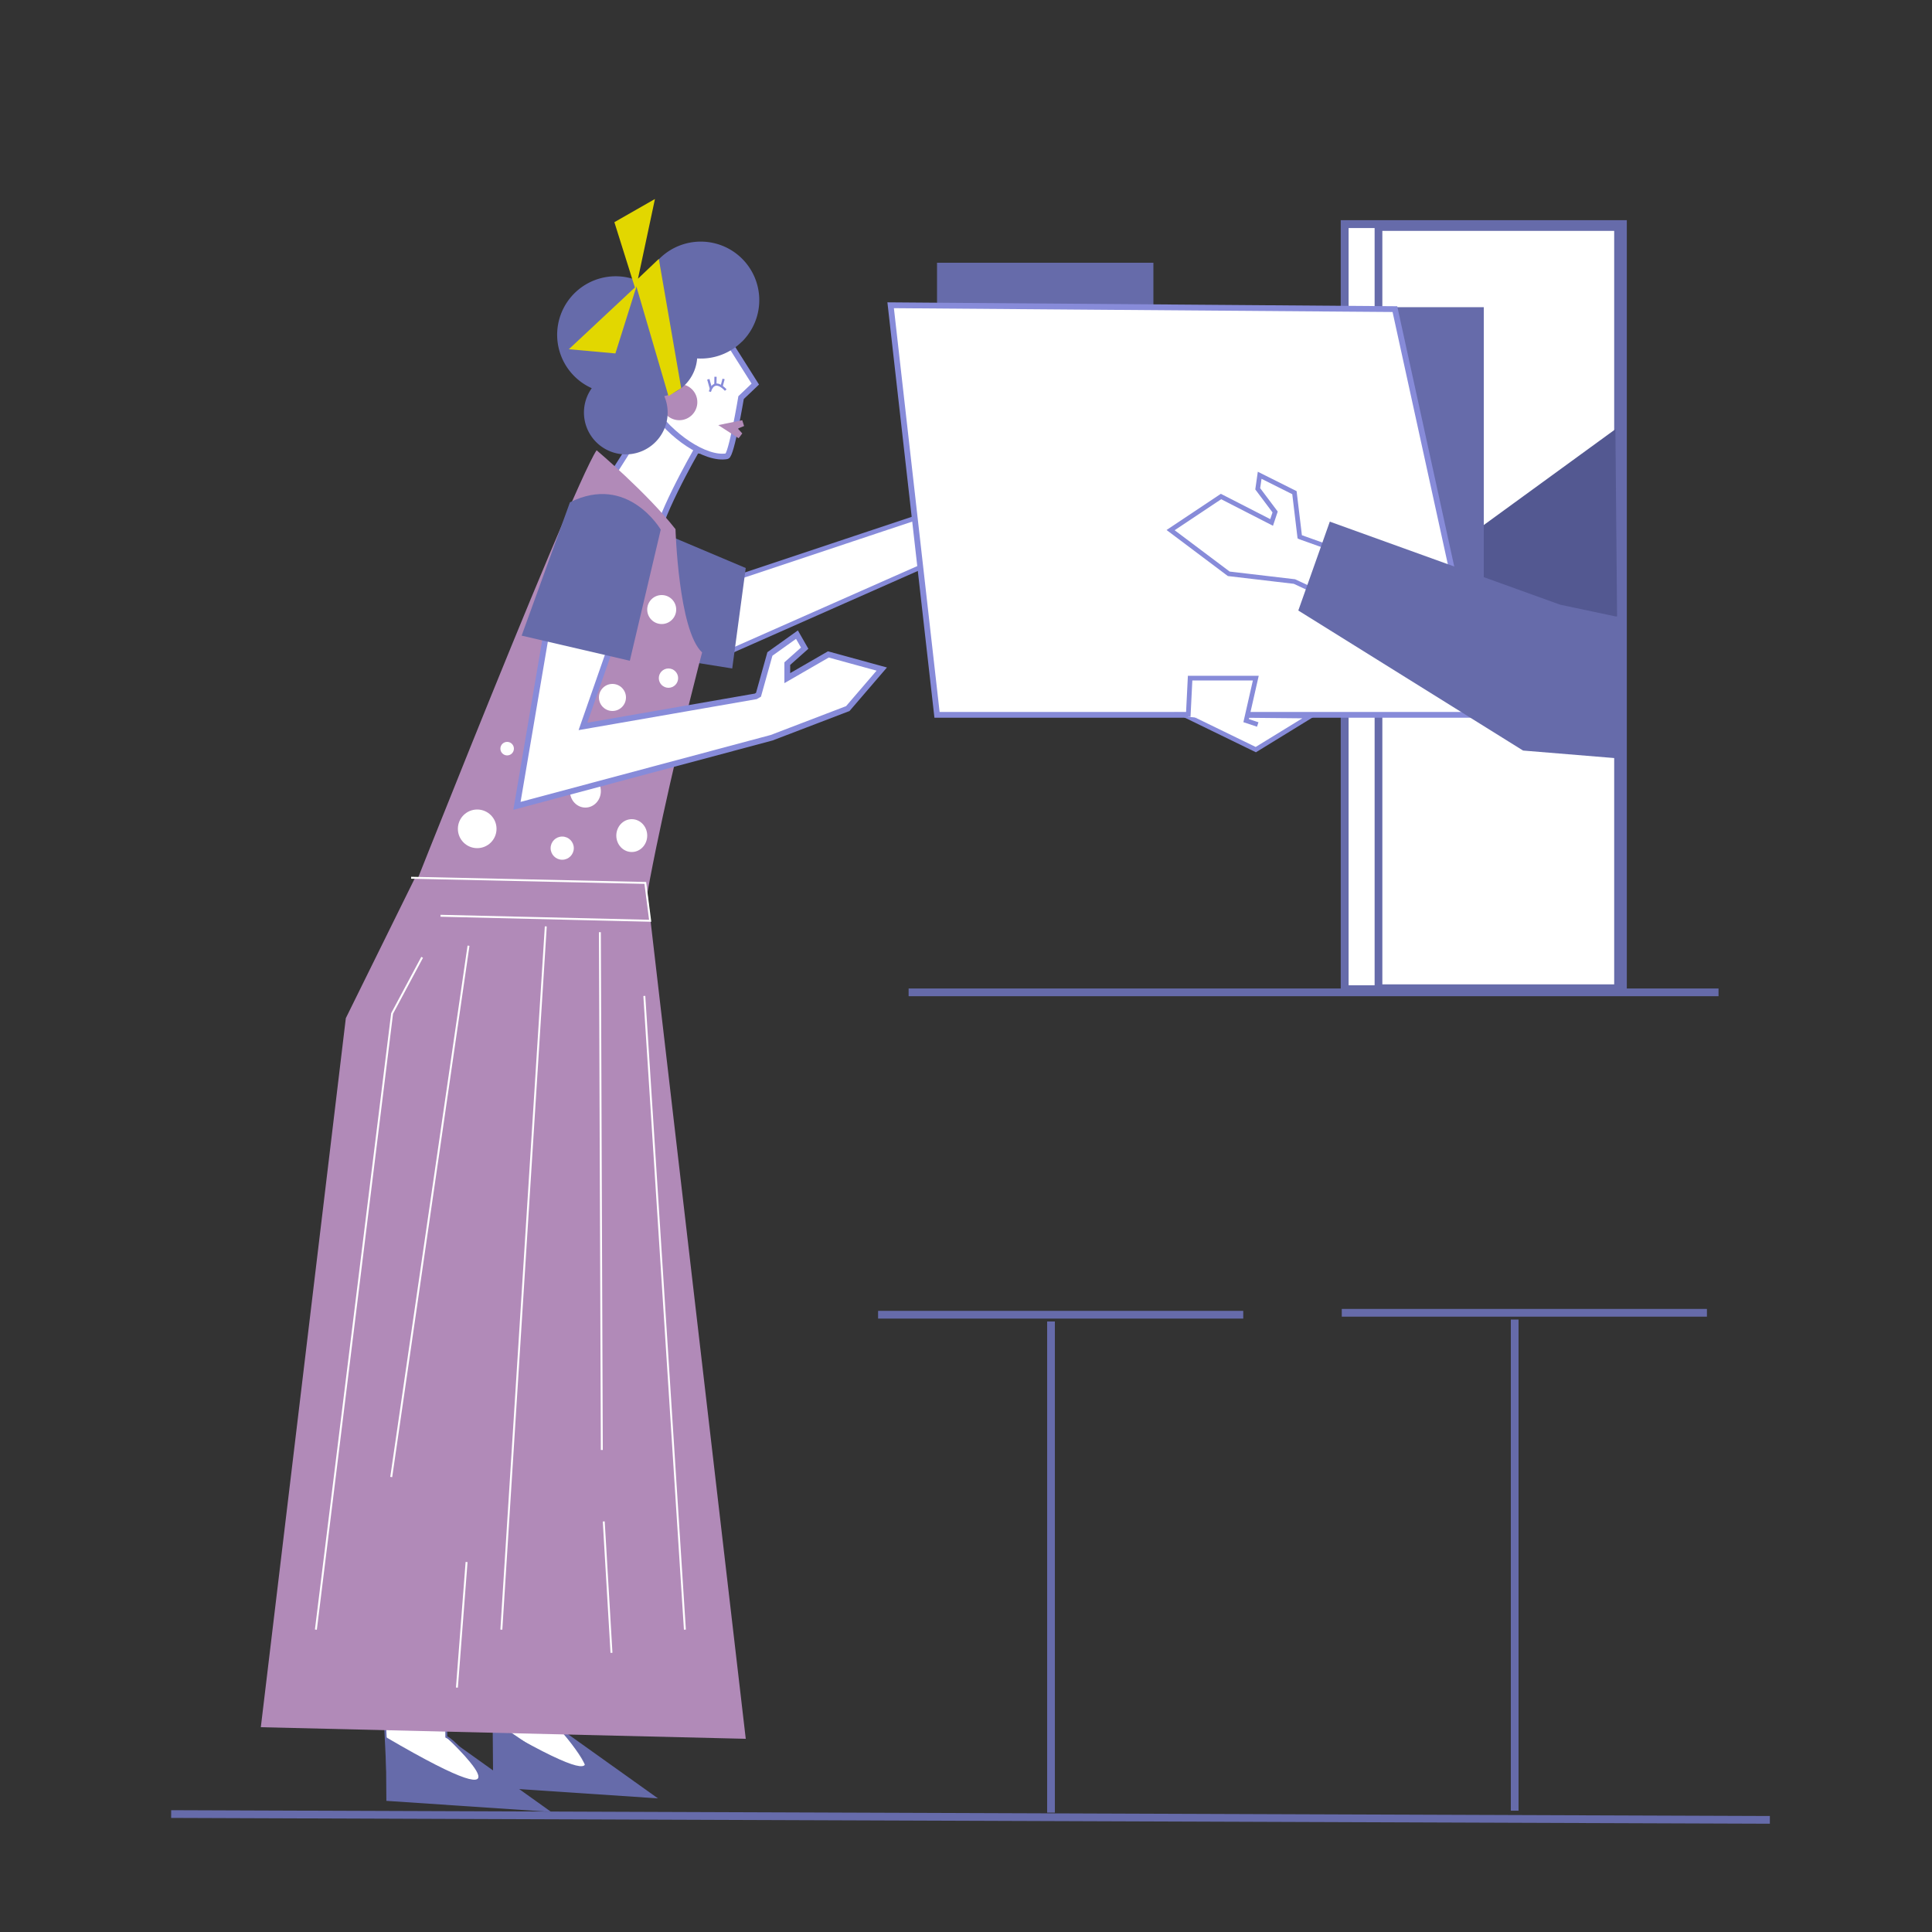 <svg xmlns="http://www.w3.org/2000/svg" viewBox="0 0 1000 1000"><rect x="0" y="0" width="1000" height="1000" fill="#333333" stroke="none"/><title>Mesa de trabajo 6</title><g id="Capa_3" data-name="Capa 3"><polygon points="342.62 270.29 360.11 234.3 371.13 236.43 377.7 235.27 382.93 205.88 390.47 199.3 376.74 177.84 359.83 181.33 351.24 196.92 339.47 207.74 321.49 238.28 316.56 245.12 342.62 270.29" fill="#fff"/></g><g id="Capa_1" data-name="Capa 1"><path d="M259.11,893.5S297,921,303,918s-18-29-18-29Z" fill="#fff" stroke="#666baa" stroke-miterlimit="10"/><path d="M199,886l1.45,30.15L256,928s-17-25-25-29v-8Z" fill="#fff" stroke="#666baa" stroke-miterlimit="10"/><path d="M199.72,899.12l.27,33,85.29,5.72-54.54-38.93S284.7,948.88,199.72,899.12Z" fill="#666baa"/><path d="M255,892.12l.27,33,85.29,5.72L286,891.92S340,941.88,255,892.12Z" fill="#666baa"/><polyline points="340.07 275.35 377.91 300.12 498.94 259.77 529.41 239.19 562.34 244.95 545.05 276.24 506.35 280.36 377.91 337.17 343.33 313.29" fill="#fff" stroke="#878bd9" stroke-miterlimit="10" stroke-width="2.42"/><path d="M349.74,278.69,386,294l-7,52-25-4S341.47,288.38,349.74,278.69Z" fill="#666baa"/><rect x="696" y="116" width="144" height="396" fill="#fff" stroke="#666baa" stroke-miterlimit="10" stroke-width="4.07"/><rect x="713.5" y="117.5" width="124" height="394" fill="none" stroke="#666baa" stroke-miterlimit="10" stroke-width="4"/><polygon points="678 371 837 319 836.13 222.16 666 346 678 371" fill="#535891"/><line x1="304.76" y1="265.03" x2="329.01" y2="226.83" fill="none" stroke="#878bd9" stroke-miterlimit="10" stroke-width="3"/><path d="M360.56,233s-22.66,39.4-20.62,48.58" fill="none" stroke="#878bd9" stroke-miterlimit="10" stroke-width="3"/><path d="M308.81,233.06s26,21.95,40.83,40.83c0,0,1.53,52.56,13.77,63.79,0,0-42.86,162.27-33.68,189.83L188,526S295.54,252.46,308.81,233.06Z" fill="#b18ab8"/><path d="M375.63,201.91s-5.86-6.93-8.2.81" fill="none" stroke="#878bd9" stroke-miterlimit="10" stroke-width="1.15"/><circle cx="351.59" cy="208.15" r="9.35" fill="#b18ab8"/><path d="M376.22,175.51l14.72,23.29-7.36,7s-5,29.93-7.36,30.34c-11,1.95-29.5-10.75-38.55-24.88" fill="none" stroke="#878bd9" stroke-miterlimit="10" stroke-width="3"/><line x1="366.62" y1="196.32" x2="368.01" y2="201.24" fill="#fff" stroke="#878bd9" stroke-miterlimit="10" stroke-width="1.23"/><line x1="370.34" y1="195.01" x2="370.27" y2="199.45" fill="#fff" stroke="#878bd9" stroke-miterlimit="10" stroke-width="1.15"/><line x1="374.53" y1="196.14" x2="373.44" y2="200.2" fill="#fff" stroke="#878bd9" stroke-miterlimit="10" stroke-width="1.15"/><polygon points="381.9 221.83 384.19 224.33 383.01 225.95 382.28 226.83 371.77 220.03 384.19 217.5 385.14 220.51 381.9 221.83" fill="#b18ab8"/><path d="M384.14,176.71a30.19,30.19,0,0,1-23.3,8.82,21.64,21.64,0,0,1-17,19.5,21.66,21.66,0,1,1-37.55-4.1,30.29,30.29,0,1,1,27.31-54,30,30,0,0,1,7.69-13,30.29,30.29,0,1,1,42.84,42.84Z" fill="#666baa"/><polygon points="179 527 135 894 386 900 334.5 457.5 215 454 179 527" fill="#b18ab8"/><line x1="282.5" y1="479.5" x2="259.5" y2="843.5" fill="none" stroke="#fff" stroke-miterlimit="10"/><line x1="310.5" y1="482.5" x2="311.5" y2="750.5" fill="none" stroke="#fff" stroke-miterlimit="10"/><line x1="312.5" y1="787.5" x2="316.5" y2="855.5" fill="none" stroke="#fff" stroke-miterlimit="10"/><line x1="242.5" y1="489.5" x2="202.5" y2="764.5" fill="none" stroke="#fff" stroke-miterlimit="10"/><line x1="241.5" y1="808.5" x2="236.5" y2="873.5" fill="none" stroke="#fff" stroke-miterlimit="10"/><line x1="333.5" y1="515.5" x2="354.5" y2="843.5" fill="none" stroke="#fff" stroke-miterlimit="10"/><polyline points="212.8 454.32 334 457 336.53 476.59 228 474" fill="none" stroke="#fff" stroke-miterlimit="10"/><line x1="88.59" y1="938.95" x2="916.08" y2="941.96" fill="none" stroke="#666baa" stroke-miterlimit="10" stroke-width="4"/><polygon points="768 159 768 370 485 370 485 136 597 136 597 159 768 159" fill="#666baa"/><polygon points="768 370 485 370 461 158 722 160 768 370" fill="#fff" stroke="#878bd9" stroke-miterlimit="10" stroke-width="3"/><polygon points="813.31 339.97 790.34 356.96 670 301 636 297 605.91 274.39 632 257 658.19 270.42 660 265 651 253 652 246 670 255 672.74 277.87 673 278 790.34 319.91 802 320 813.31 339.97" fill="#fff" stroke="#878bd9" stroke-miterlimit="10" stroke-width="2.42"/><polygon points="613 370 650 388 678.28 370.63 613 370" fill="#fff" stroke="#878bd9" stroke-miterlimit="10" stroke-width="2.42"/><polyline points="615 371 616 351 650 351 645 373 651 375" fill="#fff" stroke="#878bd9" stroke-miterlimit="10" stroke-width="2.42"/><line x1="889.51" y1="513.64" x2="470.3" y2="513.64" fill="none" stroke="#666baa" stroke-miterlimit="10" stroke-width="4"/><line x1="454.5" y1="680.5" x2="643.5" y2="680.5" fill="none" stroke="#666baa" stroke-miterlimit="10" stroke-width="4"/><line x1="544" y1="684" x2="544" y2="938.21" fill="none" stroke="#666baa" stroke-miterlimit="10" stroke-width="4"/><line x1="694.5" y1="679.5" x2="883.5" y2="679.5" fill="none" stroke="#666baa" stroke-miterlimit="10" stroke-width="4"/><line x1="784" y1="683" x2="784" y2="937.21" fill="none" stroke="#666baa" stroke-miterlimit="10" stroke-width="4"/><polyline points="218.5 495.5 202.95 524.58 163.5 843.5" fill="none" stroke="#fff" stroke-miterlimit="10"/><polygon points="329.54 147.94 329.41 148.34 329.38 148.23 329.35 148.12 329.41 148.06 329.54 147.94" fill="#e2d700"/><polygon points="329.41 148.06 329.38 148.23 329.35 148.12 329.41 148.06" fill="#e2d700"/><polygon points="352.59 200.91 346 205 329.41 148.34 329.54 147.94 329.41 148.06 329.35 148.12 329.38 148.23 329.41 148.34 329.23 148.94 329 150 328.95 149.83 318.53 182.94 294.44 180.76 328.62 148.8 318 115 339 103 330.22 144.24 341 134 352.59 200.91" fill="#e2d700"/><polygon points="329.54 147.94 329.41 148.34 329.38 148.23 329.35 148.12 329.41 148.06 329.54 147.94" fill="#e2d700"/><ellipse cx="327" cy="432.5" rx="8" ry="8.5" fill="#fff"/><circle cx="247" cy="429" r="10" fill="#fff"/><circle cx="346" cy="351" r="5" fill="#fff"/><circle cx="342.5" cy="315.5" r="7.5" fill="#fff"/><circle cx="317" cy="361" r="7" fill="#fff"/><circle cx="262.5" cy="387.5" r="3.5" fill="#fff"/><circle cx="291" cy="439" r="6" fill="#fff"/><ellipse cx="303" cy="409.5" rx="8" ry="8.5" fill="#fff"/><path d="M456.4,346.31l-17.58,20.45-39.4,15.08L267.58,417.11,291.5,276.5c17.77-26.65,45,0,45,0L301.73,376l46.6-8.11,42.84-7.46,1.42-.82,5.91-21.12,14-10,4,7-9,8V351l21.26-12.27Z" fill="#fff" stroke="#878bd9" stroke-miterlimit="10" stroke-width="3"/><path d="M295,260l-25,69,56,13,16-67.87S325,245,295,260Z" fill="#666baa"/><polygon points="837.25 319.28 835.96 392.4 788.33 388.48 672 316 688.31 270 807.57 313 837.25 319.28" fill="#666baa"/></g></svg>